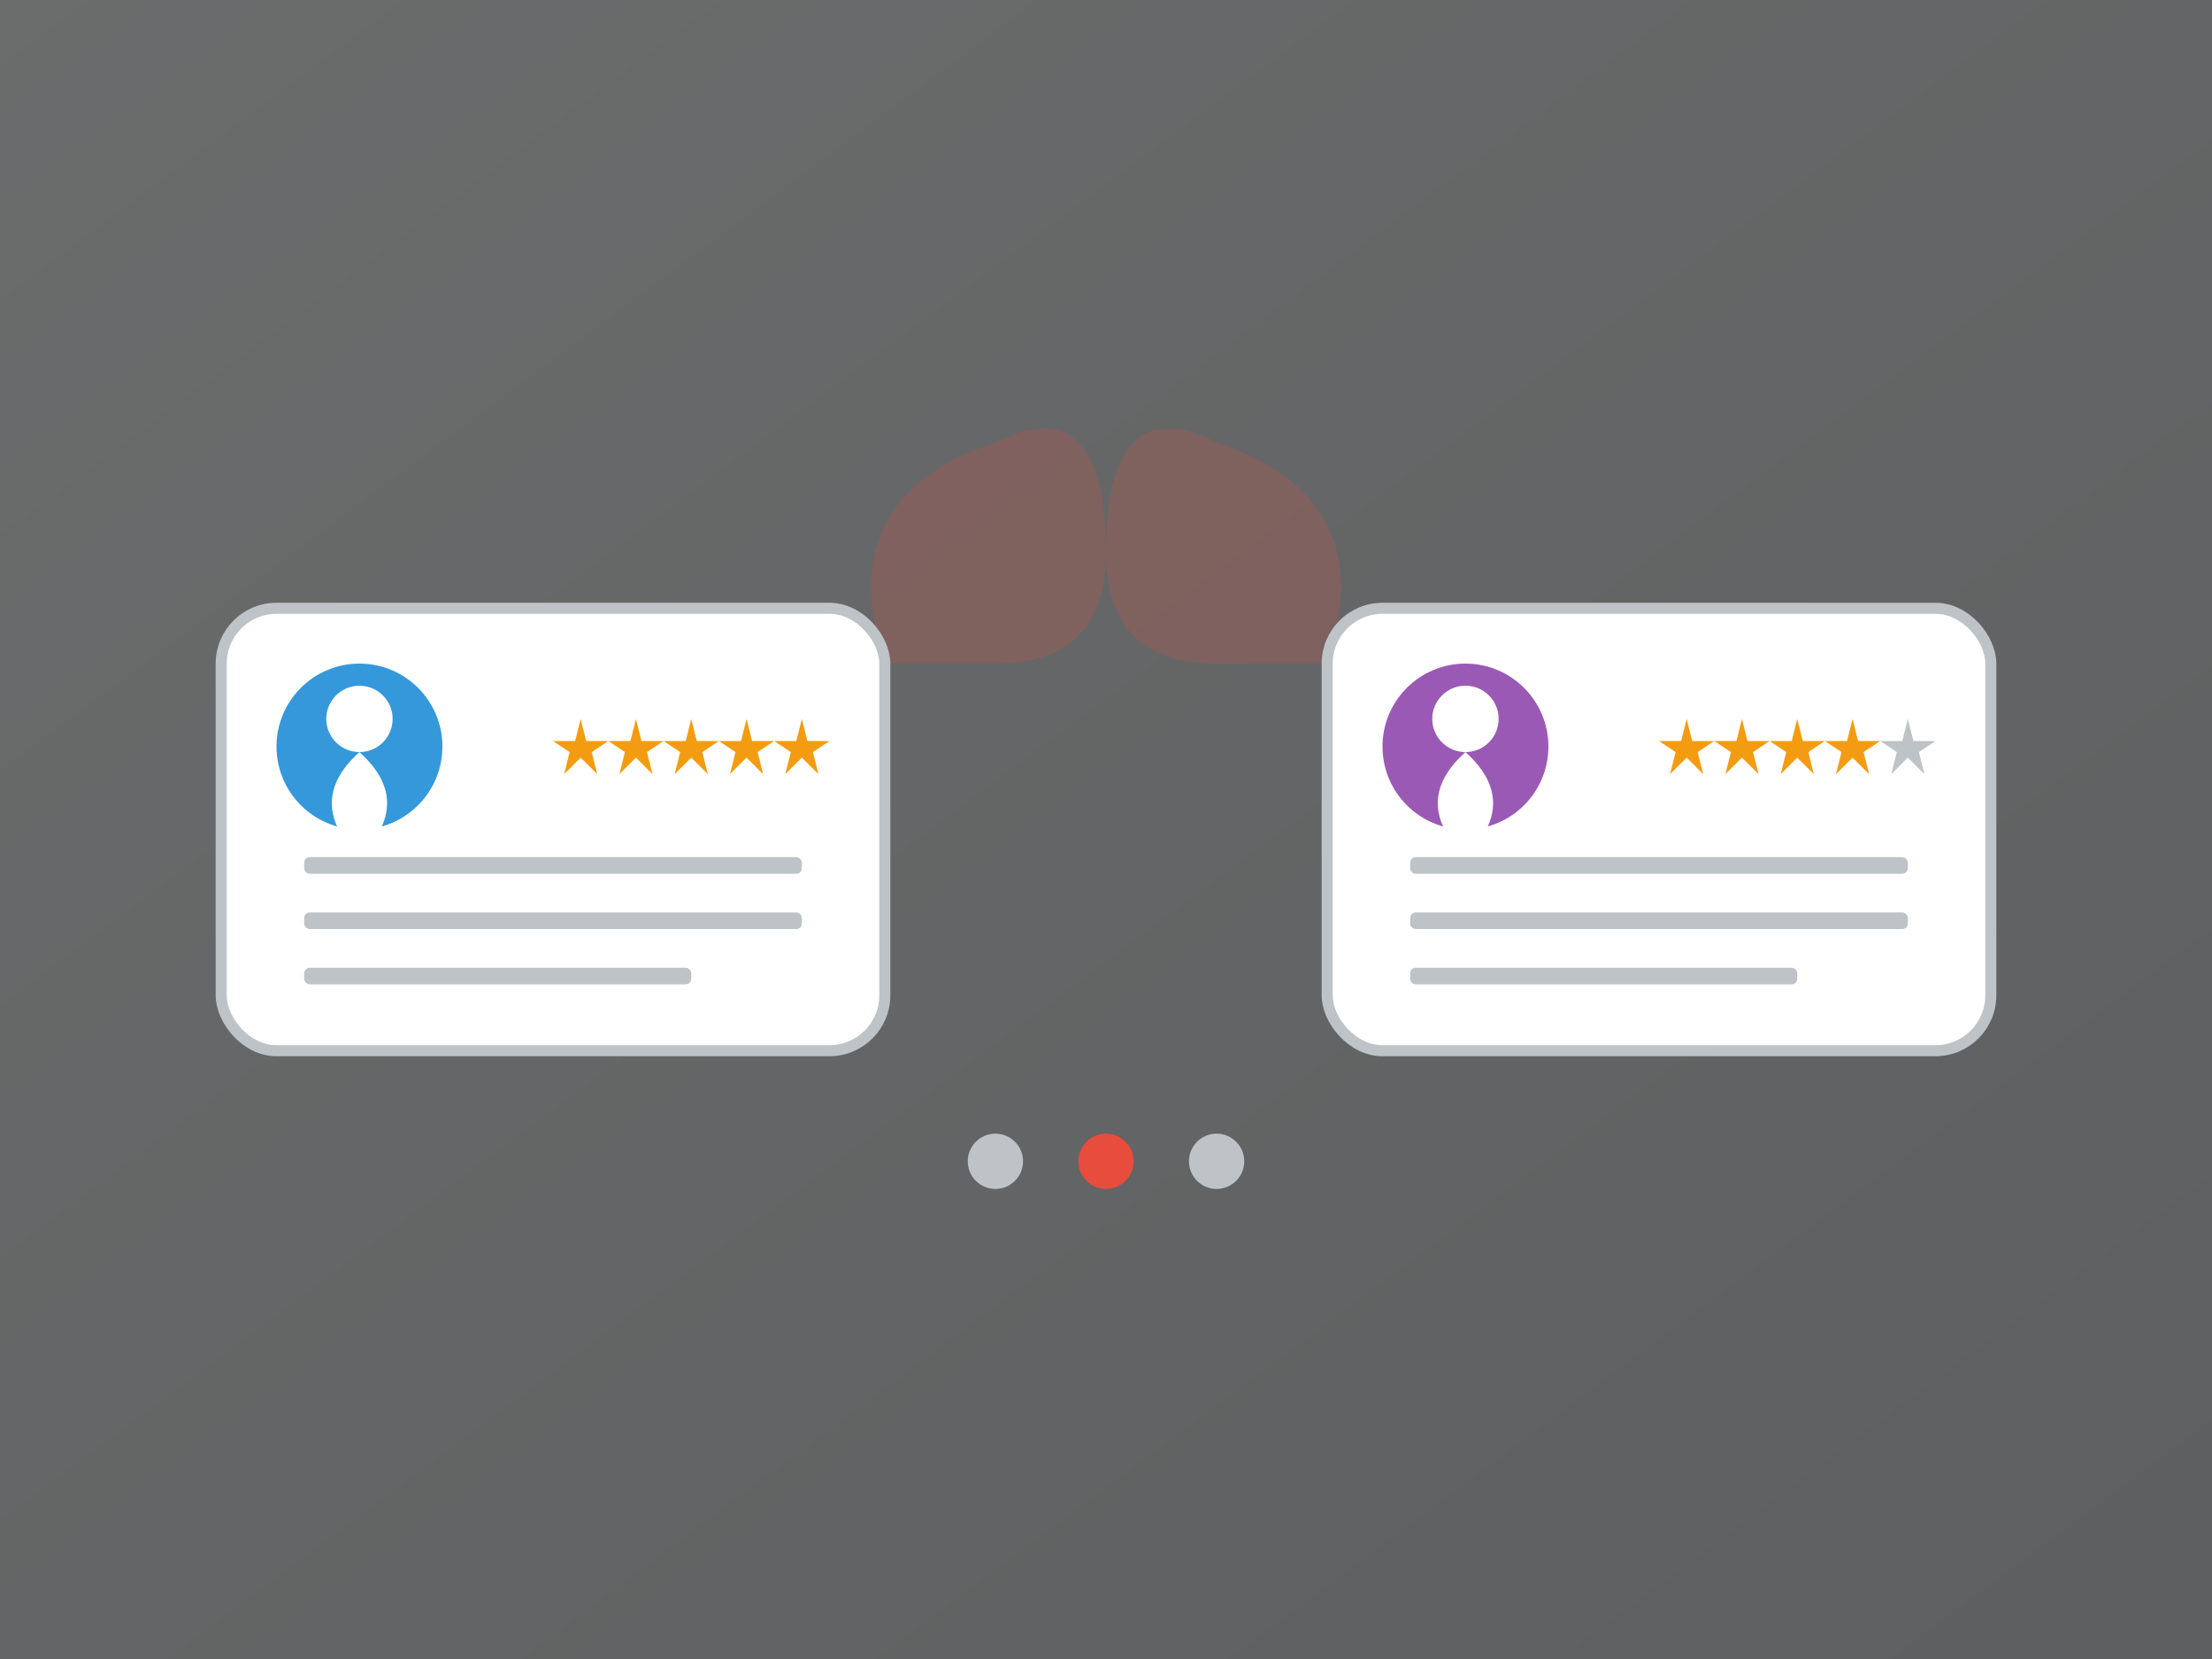 <svg xmlns="http://www.w3.org/2000/svg" viewBox="0 0 400 300" width="400" height="300">
  <rect x="0" y="0" width="400" height="300" fill="#333333" stroke="none"/>
  <defs>
    <linearGradient id="bgGradient" x1="0%" y1="0%" x2="100%" y2="100%">
      <stop offset="0%" stop-color="#ecf0f1" />
      <stop offset="100%" stop-color="#bdc3c7" />
    </linearGradient>
  </defs>
  <rect width="400" height="300" fill="url(#bgGradient)" opacity="0.3" />
  
  <!-- Testimonials Illustration -->
  <g transform="translate(200, 150)">
    <!-- Large Quote Symbol -->
    <g transform="translate(0, -50)">
      <path d="M-40,20 Q-50,-10 -20,-20 Q0,-30 0,0 Q0,20 -20,20 Z" fill="#e74c3c" opacity="0.2" />
      <path d="M40,20 Q50,-10 20,-20 Q0,-30 0,0 Q0,20 20,20 Z" fill="#e74c3c" opacity="0.2" />
    </g>
    
    <!-- Testimonial Cards -->
    <g transform="translate(-100, 0)">
      <!-- Testimonial 1 -->
      <rect x="-60" y="-40" width="120" height="80" rx="10" fill="#ffffff" stroke="#bdc3c7" stroke-width="2" />
      
      <!-- Person Icon -->
      <circle cx="-35" cy="-15" r="15" fill="#3498db" />
      <circle cx="-35" cy="-20" r="6" fill="#ffffff" />
      <path d="M-35,-14 Q-45,-5 -35,5 Q-25,-5 -35,-14 Z" fill="#ffffff" />
      
      <!-- Rating Stars -->
      <g transform="translate(0, -15)">
        <g transform="translate(5, 0)">
          <path d="M0,-5 L1,-1 L5,-1 L2,1 L3,5 L0,2 L-3,5 L-2,1 L-5,-1 L-1,-1 Z" fill="#f39c12" />
        </g>
        <g transform="translate(15, 0)">
          <path d="M0,-5 L1,-1 L5,-1 L2,1 L3,5 L0,2 L-3,5 L-2,1 L-5,-1 L-1,-1 Z" fill="#f39c12" />
        </g>
        <g transform="translate(25, 0)">
          <path d="M0,-5 L1,-1 L5,-1 L2,1 L3,5 L0,2 L-3,5 L-2,1 L-5,-1 L-1,-1 Z" fill="#f39c12" />
        </g>
        <g transform="translate(35, 0)">
          <path d="M0,-5 L1,-1 L5,-1 L2,1 L3,5 L0,2 L-3,5 L-2,1 L-5,-1 L-1,-1 Z" fill="#f39c12" />
        </g>
        <g transform="translate(45, 0)">
          <path d="M0,-5 L1,-1 L5,-1 L2,1 L3,5 L0,2 L-3,5 L-2,1 L-5,-1 L-1,-1 Z" fill="#f39c12" />
        </g>
      </g>
      
      <!-- Review Text Lines -->
      <rect x="-45" y="5" width="90" height="3" rx="1" fill="#bdc3c7" />
      <rect x="-45" y="15" width="90" height="3" rx="1" fill="#bdc3c7" />
      <rect x="-45" y="25" width="70" height="3" rx="1" fill="#bdc3c7" />
    </g>
    
    <g transform="translate(100, 0)">
      <!-- Testimonial 2 -->
      <rect x="-60" y="-40" width="120" height="80" rx="10" fill="#ffffff" stroke="#bdc3c7" stroke-width="2" />
      
      <!-- Person Icon -->
      <circle cx="-35" cy="-15" r="15" fill="#9b59b6" />
      <circle cx="-35" cy="-20" r="6" fill="#ffffff" />
      <path d="M-35,-14 Q-45,-5 -35,5 Q-25,-5 -35,-14 Z" fill="#ffffff" />
      
      <!-- Rating Stars -->
      <g transform="translate(0, -15)">
        <g transform="translate(5, 0)">
          <path d="M0,-5 L1,-1 L5,-1 L2,1 L3,5 L0,2 L-3,5 L-2,1 L-5,-1 L-1,-1 Z" fill="#f39c12" />
        </g>
        <g transform="translate(15, 0)">
          <path d="M0,-5 L1,-1 L5,-1 L2,1 L3,5 L0,2 L-3,5 L-2,1 L-5,-1 L-1,-1 Z" fill="#f39c12" />
        </g>
        <g transform="translate(25, 0)">
          <path d="M0,-5 L1,-1 L5,-1 L2,1 L3,5 L0,2 L-3,5 L-2,1 L-5,-1 L-1,-1 Z" fill="#f39c12" />
        </g>
        <g transform="translate(35, 0)">
          <path d="M0,-5 L1,-1 L5,-1 L2,1 L3,5 L0,2 L-3,5 L-2,1 L-5,-1 L-1,-1 Z" fill="#f39c12" />
        </g>
        <g transform="translate(45, 0)">
          <path d="M0,-5 L1,-1 L5,-1 L2,1 L3,5 L0,2 L-3,5 L-2,1 L-5,-1 L-1,-1 Z" fill="#bdc3c7" />
        </g>
      </g>
      
      <!-- Review Text Lines -->
      <rect x="-45" y="5" width="90" height="3" rx="1" fill="#bdc3c7" />
      <rect x="-45" y="15" width="90" height="3" rx="1" fill="#bdc3c7" />
      <rect x="-45" y="25" width="70" height="3" rx="1" fill="#bdc3c7" />
    </g>
    
    <!-- Navigation Dots -->
    <g transform="translate(0, 60)">
      <circle cx="-20" cy="0" r="5" fill="#bdc3c7" />
      <circle cx="0" cy="0" r="5" fill="#e74c3c" />
      <circle cx="20" cy="0" r="5" fill="#bdc3c7" />
    </g>
  </g>
</svg>
